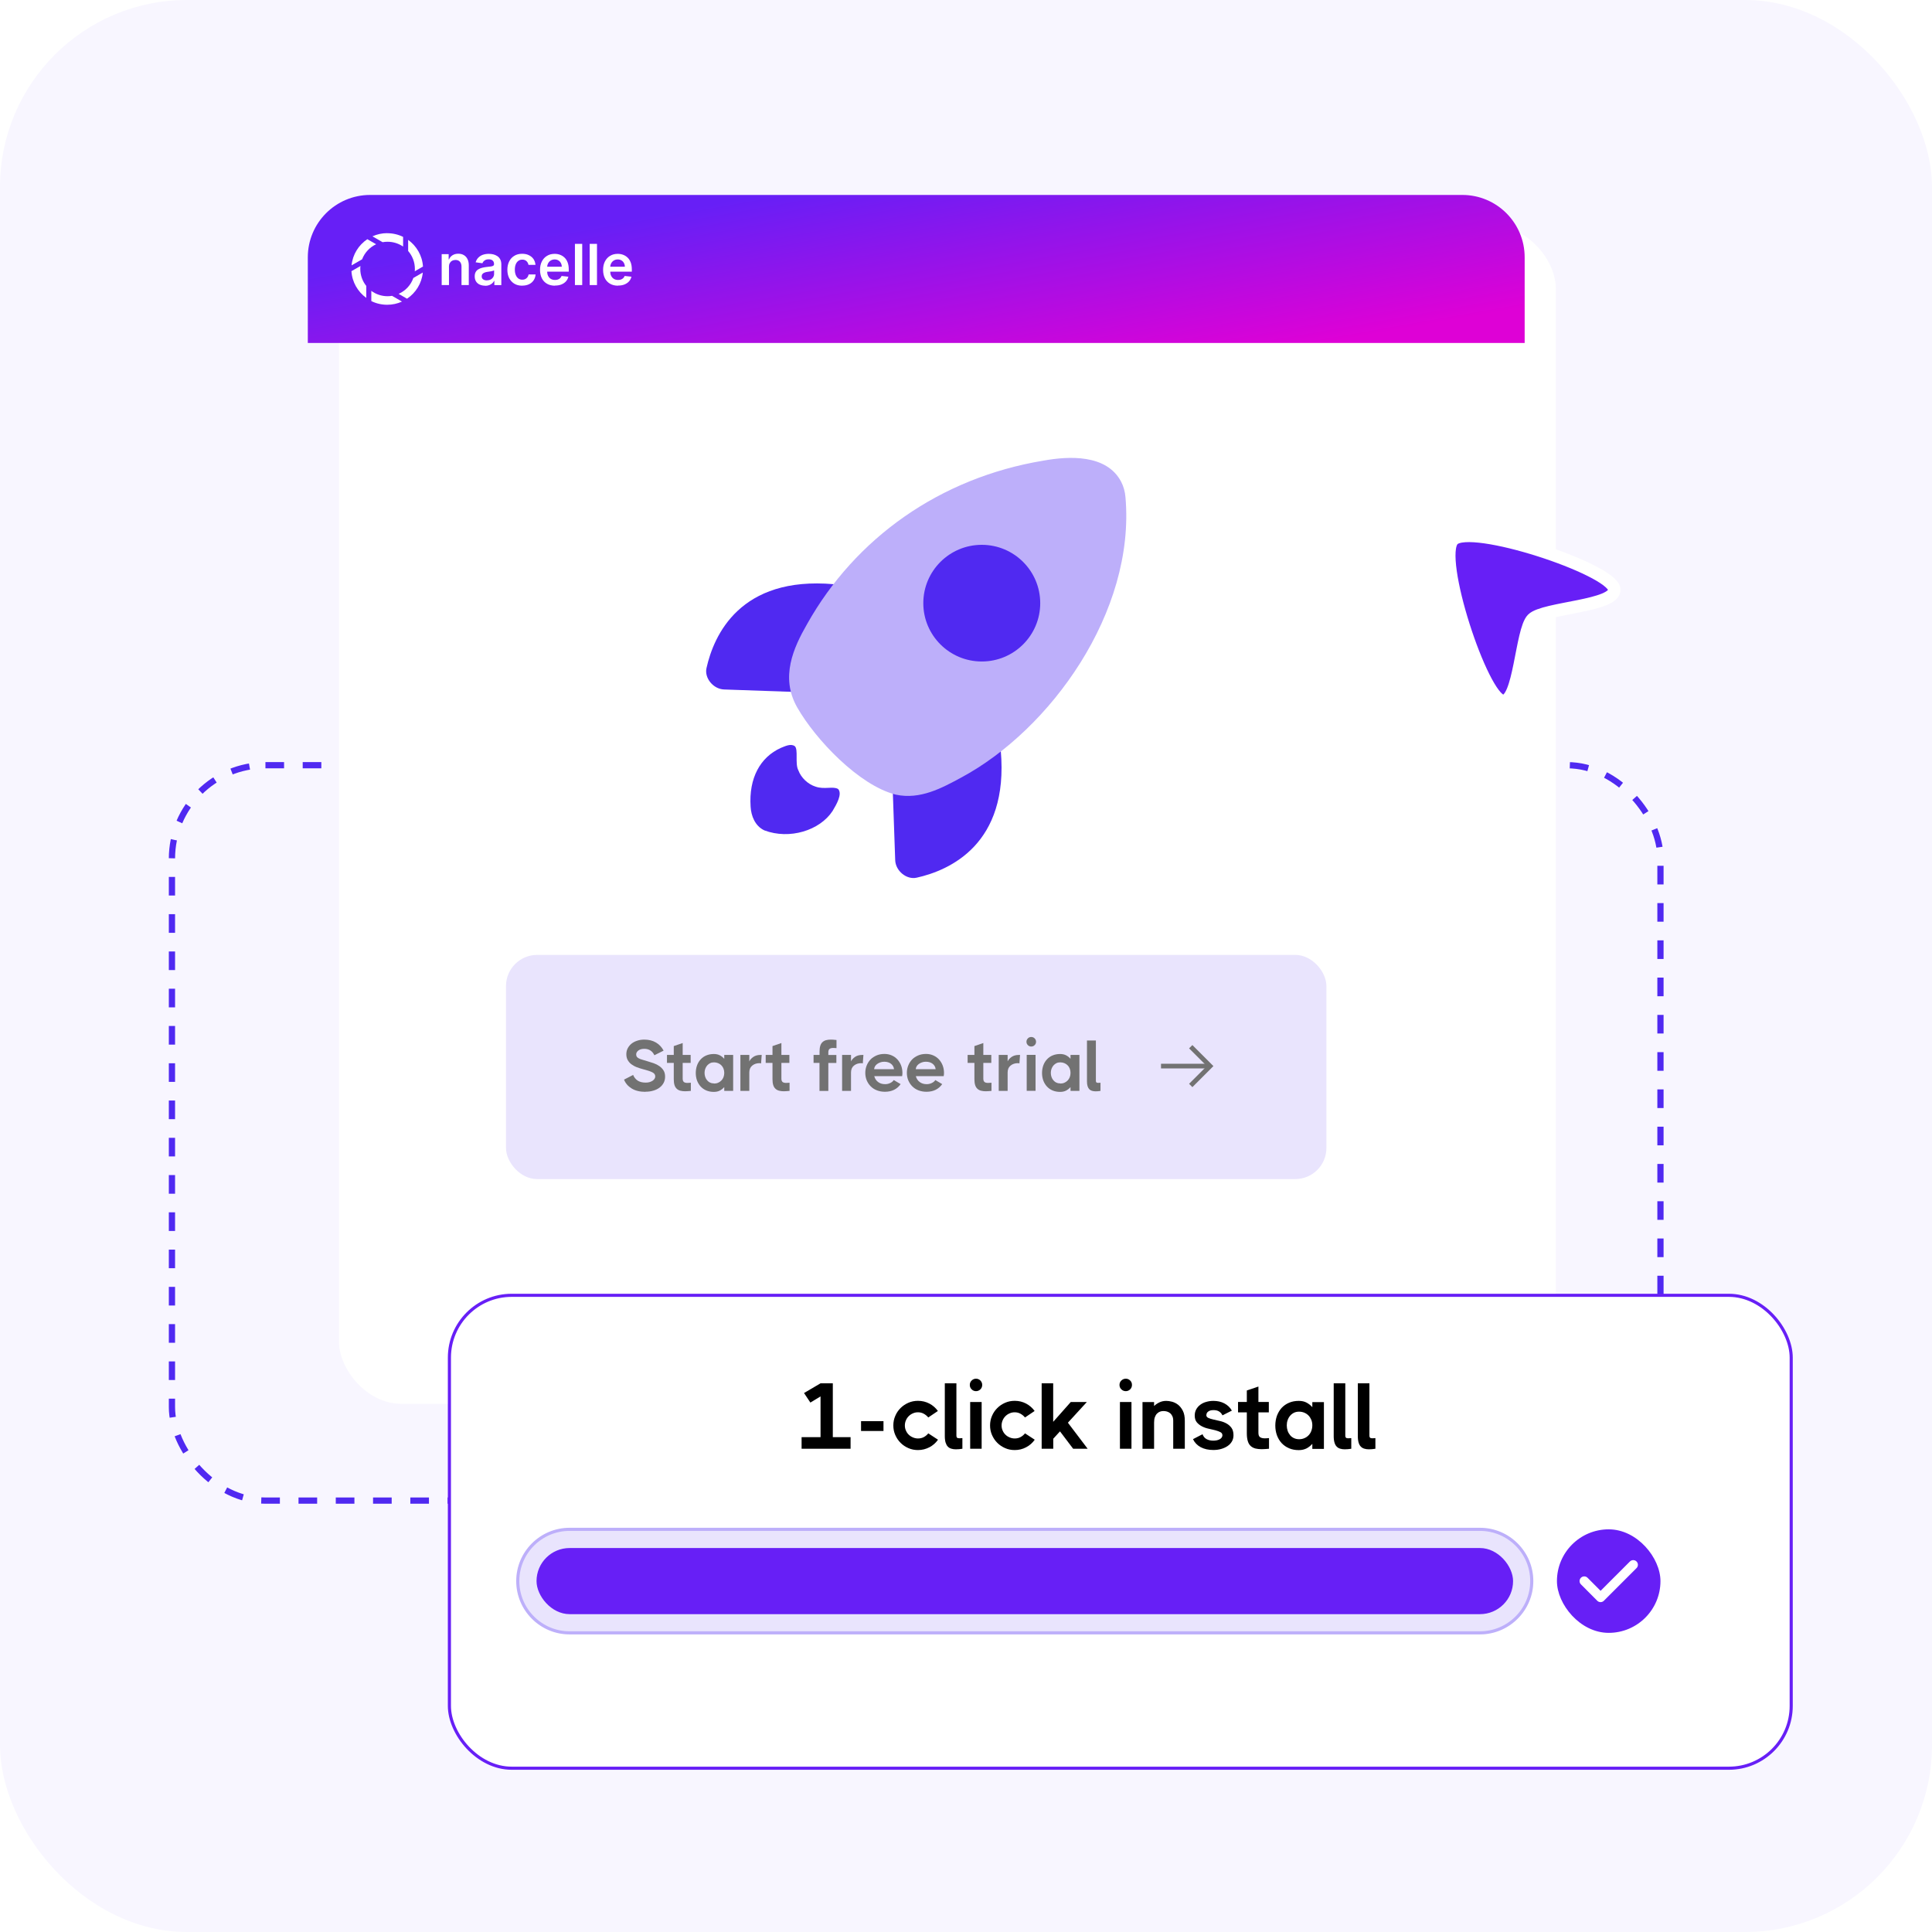 <?xml version="1.0" encoding="UTF-8"?><svg xmlns="http://www.w3.org/2000/svg" xmlns:xlink="http://www.w3.org/1999/xlink" viewBox="0 0 310 310"><defs><style>.cls-1{fill:#f8f6ff;}.cls-2,.cls-3{fill:#671ff6;}.cls-4{fill:#727272;}.cls-5,.cls-6,.cls-7,.cls-8{fill:#fff;}.cls-6,.cls-3{fill-rule:evenodd;}.cls-7{filter:url(#drop-shadow-2);stroke:#671ff6;}.cls-7,.cls-9,.cls-10,.cls-11,.cls-3{stroke-miterlimit:10;}.cls-7,.cls-10{stroke-width:.5px;}.cls-12{isolation:isolate;}.cls-9{stroke:#5029f1;stroke-dasharray:2.99 2.99;}.cls-9,.cls-11,.cls-13{fill:none;}.cls-10{stroke:#bdaffa;}.cls-10,.cls-14{fill:#e9e4fd;}.cls-8{filter:url(#drop-shadow-1);}.cls-11{stroke:#727272;stroke-width:.75px;}.cls-13{stroke-linecap:round;stroke-linejoin:round;stroke-width:1.5px;}.cls-13,.cls-3{stroke:#fff;}.cls-15{mix-blend-mode:multiply;}.cls-16{fill:#bdaffa;}.cls-3{filter:url(#drop-shadow-3);stroke-width:2px;}.cls-17{fill:url(#linear-gradient);}.cls-18{fill:#5029f1;}</style><filter id="drop-shadow-1" x="24" y="6" width="256" height="250" filterUnits="userSpaceOnUse"><feOffset dx="5" dy="5"/><feGaussianBlur result="blur" stdDeviation="10"/><feFlood flood-color="#000" flood-opacity=".1"/><feComposite in2="blur" operator="in"/><feComposite in="SourceGraphic"/></filter><linearGradient id="linear-gradient" x1="151.21" y1="71.5" x2="141.53" y2="16.64" gradientUnits="userSpaceOnUse"><stop offset=".1" stop-color="#de01d6"/><stop offset=".8" stop-color="#671ff6"/></linearGradient><filter id="drop-shadow-2" x="41" y="177" width="277" height="137" filterUnits="userSpaceOnUse"><feOffset dx="5" dy="5"/><feGaussianBlur result="blur-2" stdDeviation="10"/><feFlood flood-color="#000" flood-opacity=".1"/><feComposite in2="blur-2" operator="in"/><feComposite in="SourceGraphic"/></filter><filter id="drop-shadow-3" x="200" y="53" width="92" height="92" filterUnits="userSpaceOnUse"><feOffset dx="0" dy="10"/><feGaussianBlur result="blur-3" stdDeviation="10"/><feFlood flood-color="#000" flood-opacity=".15"/><feComposite in2="blur-3" operator="in"/><feComposite in="SourceGraphic"/></filter></defs><g class="cls-12"><g id="BG"><rect class="cls-1" width="310" height="310" rx="30" ry="30"/></g><g id="Design"><rect class="cls-9" x="27.59" y="122.78" width="238.84" height="118" rx="15" ry="15"/><rect class="cls-8" x="49.39" y="31.28" width="195.25" height="188.97" rx="10" ry="10"/><rect class="cls-14" x="81.19" y="153.22" width="131.64" height="35.97" rx="5" ry="5"/><g class="cls-15"><path class="cls-4" d="M103.57,175.19c-.9,0-1.64-.18-2.22-.54-.58-.36-.99-.83-1.22-1.42l1.46-.75c.16.39.41.7.73.91s.76.32,1.29.32c.25,0,.46-.03.65-.09.19-.06.35-.14.48-.23s.23-.2.3-.32.1-.24.1-.35c0-.15-.04-.28-.12-.39-.08-.1-.2-.2-.36-.28s-.37-.16-.61-.24c-.25-.07-.54-.16-.87-.25-.35-.09-.68-.2-1-.32-.32-.12-.6-.28-.85-.46-.25-.18-.45-.41-.6-.67-.15-.26-.23-.58-.23-.95s.08-.7.24-.99c.16-.29.37-.54.63-.74.26-.2.57-.35.92-.46.35-.11.71-.16,1.09-.16.72,0,1.35.16,1.88.47s.93.75,1.22,1.3l-1.48.74c-.32-.68-.86-1.03-1.62-1.03-.4,0-.72.09-.95.27s-.35.39-.35.62c0,.15.03.28.1.38.07.1.18.18.32.26.14.08.33.15.55.21s.49.14.8.24c.35.1.7.21,1.04.33s.65.28.92.47.49.42.66.69.25.6.25,1c0,.37-.08.71-.24,1-.16.3-.38.55-.66.76-.28.21-.61.37-1,.48-.38.12-.8.17-1.25.17Z"/><path class="cls-4" d="M110.85,175.04c-.17.02-.33.03-.48.04-.15.01-.29.02-.43.02-.29,0-.54-.03-.77-.09-.23-.06-.42-.16-.58-.31s-.28-.34-.36-.59-.12-.57-.12-.95v-2.61h-1.09v-1.28h1.09v-1.42l1.43-.49v1.91h1.28v1.28h-1.28v2.52c0,.27.07.45.2.55.13.1.32.14.58.14.15,0,.32-.01.53-.03v1.32Z"/><path class="cls-4" d="M116.21,174.43c-.2.23-.44.42-.71.56s-.59.21-.96.21c-.45,0-.85-.08-1.21-.23s-.66-.37-.91-.64c-.25-.27-.44-.59-.58-.96-.13-.37-.2-.77-.2-1.2s.07-.83.2-1.21c.13-.37.33-.7.58-.97.25-.27.55-.49.91-.64s.76-.23,1.21-.23c.37,0,.69.07.96.21s.51.33.71.56v-.62h1.43v5.77h-1.43v-.61ZM114.57,173.86c.24,0,.46-.04.66-.13s.37-.2.52-.36c.15-.15.26-.33.34-.54.08-.21.12-.43.12-.68s-.04-.47-.12-.68c-.08-.2-.19-.38-.34-.53-.15-.15-.32-.27-.52-.35s-.42-.13-.66-.13-.44.04-.62.13c-.18.09-.34.21-.48.37-.13.16-.24.34-.31.54s-.11.42-.11.65.04.45.11.66c.07.21.18.39.31.54.13.15.29.28.48.36.19.09.39.13.62.13Z"/><path class="cls-4" d="M122.12,170.63c-.08-.02-.16-.04-.25-.04-.46,0-.85.13-1.17.39-.32.26-.47.63-.47,1.11v2.95h-1.43v-5.77h1.43v1.04c.12-.27.34-.51.64-.72.3-.21.69-.32,1.17-.32h.18l-.1,1.36Z"/><path class="cls-4" d="M126.69,175.04c-.17.02-.33.03-.48.04-.15.01-.29.02-.43.02-.29,0-.54-.03-.77-.09-.23-.06-.42-.16-.58-.31s-.28-.34-.36-.59-.12-.57-.12-.95v-2.61h-1.09v-1.28h1.09v-1.42l1.43-.49v1.91h1.28v1.28h-1.28v2.52c0,.27.07.45.2.55.13.1.32.14.58.14.15,0,.32-.01.53-.03v1.32Z"/><path class="cls-4" d="M131.5,170.55h-.96v-1.28h.96v-.52c0-.38.04-.7.12-.95.08-.25.2-.45.36-.59.16-.15.35-.25.57-.31s.48-.09.76-.09c.14,0,.28,0,.43.02s.31.03.48.04v1.31c-.1,0-.19-.02-.28-.02-.08,0-.17-.01-.25-.01-.25,0-.45.05-.58.15-.13.1-.2.29-.2.55v.43h1.29v1.28h-1.29v4.49h-1.42v-4.49Z"/><path class="cls-4" d="M138.44,170.63c-.08-.02-.16-.04-.25-.04-.46,0-.85.13-1.17.39-.32.26-.47.63-.47,1.11v2.95h-1.43v-5.77h1.43v1.04c.12-.27.34-.51.64-.72.3-.21.69-.32,1.17-.32h.18l-.1,1.36Z"/><path class="cls-4" d="M141.91,169.11c.43,0,.82.08,1.18.24s.66.38.91.65c.25.28.45.6.59.97.14.37.21.77.21,1.19,0,.19-.02.35-.05.51h-4.47c.1.39.3.71.61.94.3.23.68.35,1.13.35.29,0,.56-.06.81-.18.26-.12.45-.28.58-.48l1.1.65c-.27.39-.62.7-1.04.91-.42.21-.92.32-1.48.32-.47,0-.9-.08-1.29-.23-.39-.15-.72-.37-.99-.64-.27-.27-.48-.59-.64-.96-.15-.37-.23-.77-.23-1.2s.08-.83.23-1.2c.15-.37.36-.69.62-.96s.59-.48.96-.64.79-.24,1.24-.24ZM143.45,171.55c-.05-.38-.22-.67-.51-.88-.28-.21-.64-.31-1.06-.31-.22,0-.43.03-.62.1s-.36.15-.51.26c-.15.11-.26.23-.35.38-.08.14-.13.29-.14.46h3.19Z"/><path class="cls-4" d="M148.58,169.11c.43,0,.82.08,1.18.24s.66.38.91.65c.25.28.45.6.59.97.14.37.21.77.21,1.19,0,.19-.02.35-.05.51h-4.47c.1.39.3.71.61.94.3.23.68.35,1.13.35.29,0,.56-.06.81-.18.26-.12.45-.28.58-.48l1.1.65c-.27.39-.62.7-1.04.91-.42.21-.92.32-1.48.32-.47,0-.9-.08-1.29-.23-.39-.15-.72-.37-.99-.64-.27-.27-.48-.59-.64-.96-.15-.37-.23-.77-.23-1.2s.08-.83.23-1.2c.15-.37.36-.69.62-.96s.59-.48.96-.64.79-.24,1.24-.24ZM150.13,171.55c-.05-.38-.22-.67-.51-.88-.28-.21-.64-.31-1.06-.31-.22,0-.43.03-.62.1s-.36.15-.51.26c-.15.11-.26.23-.35.38-.08.14-.13.29-.14.46h3.19Z"/><path class="cls-4" d="M159.09,175.04c-.17.02-.33.03-.48.04-.15.01-.29.02-.43.02-.29,0-.54-.03-.77-.09-.23-.06-.42-.16-.58-.31-.16-.15-.28-.34-.36-.59s-.12-.57-.12-.95v-2.61h-1.09v-1.28h1.09v-1.42l1.43-.49v1.91h1.28v1.28h-1.28v2.52c0,.27.07.45.2.55.13.1.32.14.58.14.15,0,.32-.01.53-.03v1.32Z"/><path class="cls-4" d="M163.57,170.63c-.08-.02-.16-.04-.25-.04-.46,0-.85.13-1.17.39-.32.26-.47.63-.47,1.11v2.95h-1.43v-5.77h1.43v1.04c.12-.27.34-.51.64-.72.3-.21.69-.32,1.17-.32h.18l-.1,1.36Z"/><path class="cls-4" d="M165.47,167.92c-.21,0-.39-.07-.54-.22-.15-.15-.23-.33-.23-.54s.08-.4.23-.55c.15-.15.33-.22.54-.22s.39.07.54.22c.15.15.23.33.23.55s-.08.4-.23.54c-.15.15-.33.22-.54.22ZM164.74,169.26h1.42v5.77h-1.42v-5.77Z"/><path class="cls-4" d="M171.77,174.43c-.2.23-.44.42-.71.56s-.59.21-.96.21c-.45,0-.85-.08-1.21-.23-.36-.15-.66-.37-.91-.64-.25-.27-.44-.59-.58-.96-.13-.37-.2-.77-.2-1.2s.07-.83.2-1.21c.13-.37.33-.7.58-.97.25-.27.55-.49.91-.64.36-.15.76-.23,1.21-.23.37,0,.69.07.96.21s.51.33.71.56v-.62h1.43v5.77h-1.43v-.61ZM170.13,173.86c.24,0,.46-.04.66-.13s.37-.2.52-.36.26-.33.34-.54.12-.43.12-.68-.04-.47-.12-.68-.19-.38-.34-.53-.32-.27-.52-.35-.42-.13-.66-.13-.44.04-.62.13c-.18.09-.34.21-.48.37-.13.16-.24.34-.31.54s-.11.42-.11.65.04.45.11.66c.07.21.18.39.31.54.13.15.29.28.48.36.19.09.39.13.62.13Z"/><path class="cls-4" d="M176.59,175.04c-.29.05-.55.07-.8.07-.21,0-.4-.03-.57-.08-.17-.05-.31-.13-.43-.25s-.21-.28-.28-.49-.1-.47-.1-.79v-6.55h1.43v6.46c0,.18.06.28.17.32.11.03.3.03.57,0v1.32Z"/><line class="cls-11" x1="186.29" y1="171.06" x2="194.17" y2="171.06"/><polyline class="cls-11" points="191.06 167.95 194.17 171.06 191.06 174.17"/></g><path class="cls-18" d="M135.91,111.32l-19.73-.69c-1.72-.06-3.18-1.82-2.82-3.43,1.17-5.26,5.38-14.79,20.44-13.46l2.12,17.58Z"/><path class="cls-18" d="M142.95,118.34l.69,19.68c.06,1.72,1.82,3.17,3.44,2.81,5.27-1.17,14.83-5.37,13.5-20.38l-17.63-2.11Z"/><path class="cls-16" d="M143.76,127.51c3.88.83,7.36-1.06,10.46-2.74,14.31-7.67,27.97-26.57,26.37-44.97-.07-.86-.29-1.72-.69-2.49-2.33-4.47-8.43-4.13-12.47-3.4-16.61,2.75-30.19,12.44-37.92,26.21-2.2,3.83-4.34,8.53-1.61,13.36,2.97,5.22,9.94,12.51,15.75,14l.12.03Z"/><path class="cls-18" d="M134.48,126.6c-.82-.49-2.18.12-3.62-.38-1.23-.39-2.31-1.41-2.77-2.64-.56-1.07.04-3.35-.57-3.86-.66-.46-1.59.04-2.22.28-3.33,1.5-5.16,4.86-4.86,9.43.08,1.46.7,3.11,2.21,3.81,4.04,1.52,8.89.02,10.94-3.11.67-1.12,1.57-2.7.92-3.5l-.04-.03Z"/><ellipse class="cls-18" cx="157.53" cy="96.78" rx="9.38" ry="9.36"/><path class="cls-17" d="M234.64,31.28H59.39c-5.52,0-10,4.48-10,10v13.75h195.25v-13.75c0-5.52-4.48-10-10-10Z"/><g id="Logo_-_White"><path class="cls-5" d="M72.04,42.84v2.9h-1.17v-4.96h1.12v.84h.06c.11-.28.3-.5.55-.66.25-.16.56-.25.93-.25.34,0,.64.07.89.22.26.15.45.36.59.64.14.28.21.61.21,1.01v3.16h-1.17v-2.97c0-.33-.09-.59-.26-.78-.17-.19-.41-.28-.71-.28-.2,0-.39.05-.55.14-.16.09-.28.22-.37.38-.09.17-.13.37-.13.61"/><path class="cls-5" d="M78.13,44.98c.23,0,.44-.05.61-.14.17-.09.3-.22.4-.37.09-.15.14-.32.14-.51v-.58s-.1.06-.19.08c-.09.03-.18.05-.29.07-.11.02-.21.04-.32.05-.11.02-.2.03-.27.04-.17.02-.33.06-.47.12-.14.05-.25.13-.33.23-.08.09-.12.22-.12.37,0,.22.08.38.24.49.16.11.36.16.6.16M77.83,45.84c-.31,0-.6-.06-.85-.17-.25-.11-.45-.28-.59-.5-.14-.22-.22-.49-.22-.82,0-.28.05-.51.15-.69.1-.18.24-.33.42-.44.18-.11.38-.19.6-.25.23-.06.46-.1.7-.13.29-.03.53-.06.71-.08.18-.03.31-.06.39-.12.08-.05.13-.14.13-.25v-.02c0-.24-.07-.43-.22-.56-.14-.13-.35-.2-.62-.2-.29,0-.51.06-.68.19-.17.12-.28.27-.34.44l-1.09-.15c.09-.3.23-.55.43-.75.2-.2.44-.36.73-.46.29-.1.6-.15.95-.15.24,0,.48.03.71.08.24.06.45.15.65.28.2.13.35.3.47.52.12.22.18.49.18.82v3.32h-1.12v-.68h-.04c-.07.14-.17.27-.3.39-.13.12-.29.21-.48.29-.19.07-.42.11-.67.11"/><path class="cls-5" d="M83.78,45.84c-.49,0-.92-.11-1.27-.33-.35-.22-.62-.52-.82-.9-.19-.39-.28-.83-.28-1.33s.1-.95.29-1.33c.19-.39.47-.69.82-.9.35-.22.77-.33,1.26-.33.4,0,.76.07,1.07.22.31.15.56.35.75.62.18.27.29.58.32.94h-1.12c-.05-.24-.15-.44-.32-.6-.17-.16-.39-.24-.67-.24-.24,0-.45.06-.63.19-.18.13-.32.31-.42.55-.1.24-.15.52-.15.86s.05.63.15.87c.1.24.24.43.42.56.18.13.39.19.64.19.17,0,.33-.03.46-.1.14-.07.25-.16.35-.29.09-.12.16-.28.19-.45h1.12c-.03.35-.13.66-.31.93-.18.27-.42.48-.73.63-.31.15-.67.23-1.08.23"/><path class="cls-5" d="M89.06,45.84c-.5,0-.93-.1-1.29-.31-.36-.21-.64-.5-.83-.88-.19-.38-.29-.83-.29-1.35s.1-.96.29-1.34c.2-.39.47-.69.82-.9.35-.22.76-.33,1.24-.33.31,0,.59.05.86.15.27.1.51.25.72.45.21.2.38.46.5.78.12.31.18.69.18,1.12v.36h-4.06v-.79h2.94c0-.22-.05-.42-.15-.6-.09-.18-.23-.32-.4-.42-.17-.1-.36-.15-.59-.15-.24,0-.45.06-.63.17-.18.11-.32.26-.42.45-.1.18-.15.39-.15.61v.69c0,.29.05.54.16.74.11.2.25.36.44.47.19.11.41.16.66.16.17,0,.32-.02.46-.07.14-.05.26-.12.36-.22s.18-.21.23-.35l1.09.12c-.07.29-.2.54-.39.75-.19.21-.44.38-.74.5-.3.12-.64.17-1.03.17"/><rect class="cls-5" x="92.25" y="39.13" width="1.17" height="6.61"/><rect class="cls-5" x="94.62" y="39.13" width="1.17" height="6.61"/><path class="cls-5" d="M99.18,45.84c-.5,0-.93-.1-1.29-.31-.36-.21-.64-.5-.83-.88-.19-.38-.29-.83-.29-1.35s.1-.96.29-1.34c.2-.39.47-.69.82-.9.35-.22.76-.33,1.24-.33.31,0,.59.05.86.15.27.1.51.25.72.45.21.2.38.46.5.78.12.31.18.69.18,1.12v.36h-4.06v-.79h2.94c0-.22-.05-.42-.15-.6-.09-.18-.23-.32-.4-.42-.17-.1-.36-.15-.59-.15-.24,0-.45.06-.63.17-.18.11-.32.26-.42.45-.1.18-.15.39-.15.61v.69c0,.29.05.54.16.74.11.2.25.36.44.47.19.11.41.16.66.16.17,0,.32-.02.46-.07.14-.05.26-.12.36-.22s.18-.21.23-.35l1.09.12c-.07.29-.2.54-.39.75-.19.21-.44.38-.74.5-.3.12-.64.17-1.03.17"/><path class="cls-6" d="M58.94,38.38c-1.39.93-2.36,2.45-2.53,4.2l1.69-.97c.41-1.07,1.22-1.94,2.25-2.42l-1.41-.81Z"/><path class="cls-6" d="M58.77,45.88c-.6-.75-.96-1.7-.96-2.73,0-.16,0-.31.03-.47l-1.45.83c.11,1.77,1.03,3.31,2.38,4.29v-1.93Z"/><path class="cls-6" d="M62.9,47.47c-.23.04-.47.06-.71.06-.98,0-1.88-.32-2.61-.86v1.64c.77.38,1.63.59,2.55.59.84,0,1.64-.18,2.37-.51l-1.59-.92h0Z"/><path class="cls-6" d="M66.32,44.61c-.4,1.14-1.26,2.06-2.36,2.54l1.35.78c1.39-.93,2.36-2.45,2.53-4.2l-1.53.88Z"/><path class="cls-6" d="M67.87,42.78c-.11-1.77-1.03-3.31-2.38-4.29v1.78c.67.77,1.08,1.78,1.08,2.88,0,.13,0,.26-.02.38l1.31-.76Z"/><path class="cls-6" d="M62.13,37.41c-.84,0-1.64.18-2.37.51l1.63.94c.26-.05.53-.07.8-.07.92,0,1.78.29,2.49.77v-1.55c-.77-.38-1.63-.59-2.55-.59"/></g><rect class="cls-7" x="67.11" y="202.84" width="215.3" height="75.88" rx="10" ry="10"/><path d="M129.01,223.52l2.65-1.56h1.97v8.64h2.85v1.86h-7.86v-1.86h3.04v-6.54l-1.63.99-1.02-1.53Z"/><path d="M138.16,229.61v-1.58h3.6v1.58h-3.6Z"/><path d="M150.51,231.01c-.36.51-.82.92-1.38,1.21s-1.17.45-1.83.45c-.55,0-1.06-.1-1.54-.31s-.9-.49-1.26-.85c-.36-.36-.64-.78-.85-1.26-.21-.48-.31-.99-.31-1.53s.1-1.05.31-1.53c.2-.48.49-.9.85-1.26.36-.36.78-.64,1.26-.85s.99-.31,1.54-.31c.66,0,1.27.15,1.82.44.56.29,1.01.69,1.37,1.19l-1.54,1.04c-.22-.26-.47-.46-.75-.61-.28-.15-.58-.22-.9-.22-.29,0-.56.05-.82.17-.26.11-.48.26-.67.45-.19.19-.34.41-.45.67-.11.25-.17.53-.17.82s.05.56.17.82c.11.26.26.48.45.66.19.19.41.33.67.44.25.11.53.17.82.17.34,0,.65-.07.93-.22.28-.15.52-.35.72-.6l1.56,1.02Z"/><path d="M154.42,232.46c-.37.06-.71.09-1.04.09-.27,0-.52-.03-.73-.1-.22-.06-.41-.17-.56-.33-.16-.15-.27-.37-.36-.64-.08-.27-.13-.61-.13-1.02v-8.5h1.86v8.38c0,.23.07.37.22.41s.39.04.74,0v1.71Z"/><path d="M156.61,223.22c-.27,0-.5-.09-.7-.29-.2-.19-.3-.42-.3-.71s.1-.52.3-.71c.2-.2.43-.29.7-.29s.5.1.7.29c.19.2.29.43.29.71s-.1.52-.29.71c-.2.19-.43.29-.7.29ZM155.67,224.96h1.84v7.5h-1.84v-7.5Z"/><path d="M166.03,231.01c-.36.51-.82.92-1.38,1.21-.56.3-1.17.45-1.83.45-.55,0-1.07-.1-1.54-.31-.48-.21-.9-.49-1.26-.85s-.64-.78-.85-1.26c-.21-.48-.31-.99-.31-1.53s.1-1.05.31-1.53c.2-.48.49-.9.85-1.26.36-.36.78-.64,1.26-.85.48-.21.99-.31,1.54-.31.66,0,1.27.15,1.82.44s1.01.69,1.37,1.19l-1.54,1.04c-.22-.26-.47-.46-.75-.61-.28-.15-.58-.22-.9-.22-.29,0-.56.05-.82.17-.26.11-.48.26-.67.45-.19.19-.34.41-.45.67s-.17.53-.17.82.05.56.17.82c.11.26.26.48.45.66.19.19.41.33.67.44.25.11.53.17.82.17.34,0,.65-.07.93-.22s.52-.35.72-.6l1.56,1.02Z"/><path d="M167.13,221.96h1.86v6.18l2.82-3.18h2.58l-3.04,3.32,3.17,4.18h-2.33l-2.11-2.79-1.08,1.18v1.61h-1.86v-10.5Z"/><path d="M180.64,223.22c-.27,0-.5-.09-.71-.29-.2-.19-.3-.42-.3-.71s.1-.52.3-.71.43-.29.71-.29.5.1.7.29.29.43.29.71-.1.52-.29.71c-.2.19-.43.29-.7.29ZM179.7,224.96h1.85v7.5h-1.85v-7.5Z"/><path d="M190.11,232.46h-1.86v-4.49c0-.31-.05-.56-.15-.76-.1-.2-.22-.36-.38-.48-.15-.12-.32-.2-.5-.25-.18-.05-.37-.07-.55-.07s-.36.03-.53.09c-.17.06-.33.16-.48.31-.15.14-.26.33-.35.57-.09.24-.13.53-.13.89v4.2h-1.86v-7.5h1.86v.63c.24-.23.52-.42.85-.58s.7-.24,1.1-.24c.27,0,.58.04.92.13s.67.25.98.49c.3.24.56.57.77.98s.31.95.31,1.61v4.49Z"/><path d="M193.56,227.06c0,.2.11.35.32.45.21.1.49.19.81.26.32.08.67.16,1.05.24s.72.21,1.05.39.59.41.81.71c.21.29.32.69.32,1.18,0,.38-.09.72-.26,1.01s-.41.54-.71.74c-.3.2-.64.35-1.03.46-.39.11-.8.16-1.23.16-.79,0-1.46-.15-2.03-.45-.56-.3-.97-.73-1.24-1.29l1.53-.79c.14.37.36.63.66.79s.66.24,1.08.24c.18,0,.35-.02.53-.05.17-.04.32-.09.46-.16.13-.07.25-.16.33-.27.08-.11.13-.24.13-.39,0-.22-.11-.39-.33-.5-.22-.11-.49-.21-.82-.3-.33-.08-.68-.17-1.07-.25s-.74-.21-1.07-.38c-.32-.17-.6-.38-.82-.65-.22-.27-.33-.63-.33-1.08,0-.37.08-.7.24-.99s.38-.54.65-.74c.28-.21.59-.36.96-.46.37-.11.75-.16,1.15-.16.65,0,1.23.13,1.75.4.51.27.92.65,1.21,1.16l-1.51.76c-.13-.27-.31-.48-.54-.62-.23-.15-.53-.22-.9-.22-.35,0-.63.07-.83.22-.21.14-.31.34-.31.59Z"/><path d="M203.61,232.46c-.22.02-.43.04-.62.05-.2.01-.38.02-.56.02-.37,0-.7-.04-1-.11-.29-.08-.54-.21-.75-.4-.21-.19-.36-.45-.46-.77-.1-.33-.16-.74-.16-1.24v-3.39h-1.41v-1.67h1.41v-1.84l1.86-.63v2.47h1.67v1.67h-1.67v3.27c0,.35.08.59.26.71.17.12.42.19.75.19.19,0,.42-.01.69-.04v1.71Z"/><path d="M210.57,231.67c-.26.3-.57.54-.92.73-.36.18-.77.28-1.25.28-.58,0-1.1-.1-1.57-.3s-.86-.48-1.19-.83c-.32-.35-.57-.77-.75-1.25-.17-.48-.26-1-.26-1.56s.09-1.08.26-1.57c.18-.48.43-.9.75-1.26.33-.35.72-.63,1.19-.83.46-.2.99-.3,1.57-.3.48,0,.9.09,1.25.28.35.19.66.43.92.73v-.81h1.86v7.5h-1.86v-.79ZM208.44,230.93c.31,0,.59-.05.86-.17.26-.11.48-.26.67-.46.19-.2.34-.43.44-.71.1-.27.16-.56.16-.88s-.05-.61-.16-.88c-.11-.26-.25-.49-.44-.69-.19-.2-.42-.35-.67-.46-.26-.11-.55-.17-.86-.17s-.57.06-.81.17c-.24.12-.45.28-.62.48s-.31.44-.4.71c-.1.26-.14.55-.14.85s.05.58.14.86c.09.27.23.5.4.71s.38.36.62.47c.24.11.51.17.81.17Z"/><path d="M216.82,232.46c-.37.06-.71.09-1.04.09-.27,0-.52-.03-.73-.1-.22-.06-.41-.17-.56-.33-.16-.15-.28-.37-.36-.64-.08-.27-.13-.61-.13-1.02v-8.5h1.86v8.38c0,.23.07.37.22.41.14.04.39.04.74,0v1.71Z"/><path d="M220.69,232.46c-.37.06-.71.09-1.04.09-.27,0-.51-.03-.73-.1-.22-.06-.41-.17-.56-.33-.16-.15-.28-.37-.36-.64-.08-.27-.13-.61-.13-1.02v-8.5h1.86v8.38c0,.23.07.37.22.41.14.04.39.04.74,0v1.71Z"/><path class="cls-10" d="M91.39,262c-4.58,0-8.31-3.73-8.31-8.31s3.73-8.3,8.31-8.3h146.08c4.58,0,8.31,3.73,8.31,8.3s-3.73,8.31-8.31,8.31H91.39Z"/><rect class="cls-2" x="86.09" y="248.39" width="156.69" height="10.61" rx="5.31" ry="5.31"/><rect class="cls-2" x="249.82" y="245.39" width="16.61" height="16.61" rx="8.31" ry="8.31"/><polyline class="cls-13" points="262.06 251.08 256.82 256.32 254.2 253.69"/><path class="cls-3" d="M233.16,76.61c-2.8,2.8,4.66,25.35,7.91,25.84,2.77.42,3-11.29,4.82-13.12,1.83-1.83,13.54-2.05,13.12-4.82-.5-3.25-23.05-10.71-25.84-7.91h0Z"/></g></g></svg>